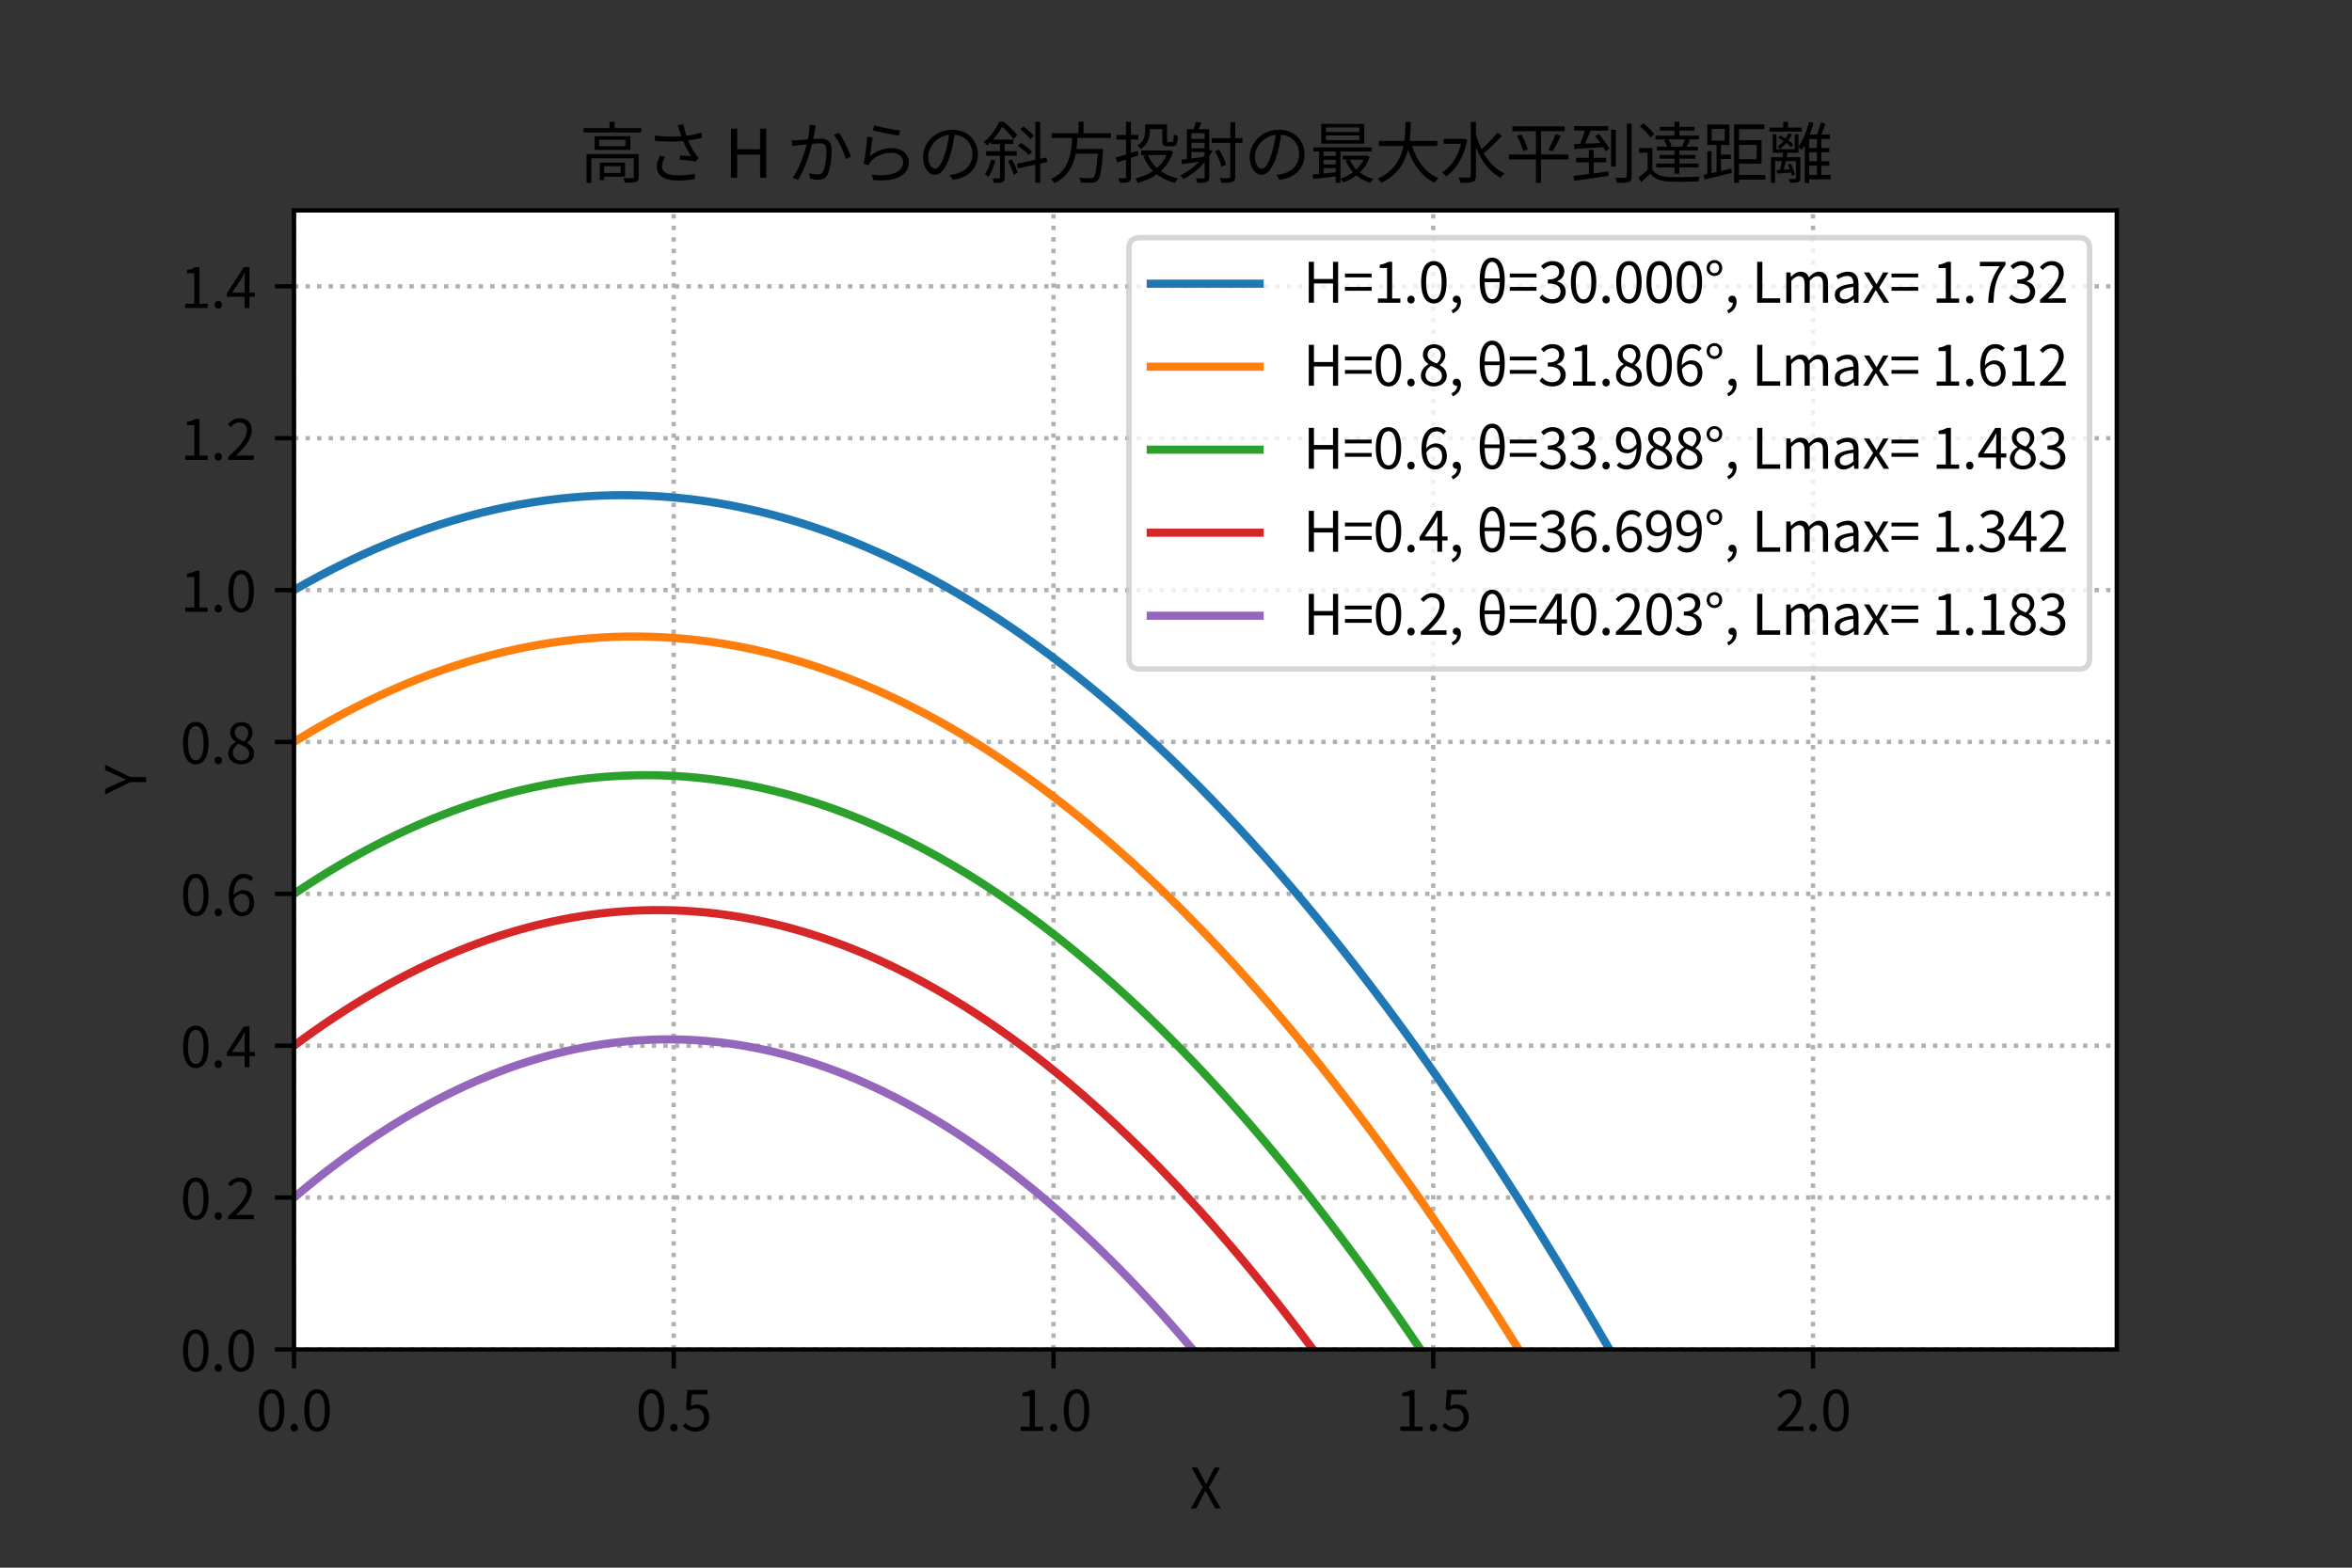 <?xml version="1.0" encoding="utf-8" standalone="no"?>
<!DOCTYPE svg PUBLIC "-//W3C//DTD SVG 1.1//EN"
  "http://www.w3.org/Graphics/SVG/1.1/DTD/svg11.dtd">
<svg xmlns:xlink="http://www.w3.org/1999/xlink" width="432pt" height="288pt" viewBox="0 0 432 288" xmlns="http://www.w3.org/2000/svg" version="1.1">
 <rect x="0" y="0" width="432" height="288" fill="#333333" stroke="none"/>
 <defs>
  <style type="text/css">*{stroke-linejoin: round; stroke-linecap: butt}</style>
 </defs>
 <g id="figure_1">
  <g id="patch_1">
   <path d="M 0 288 
L 432 288 
L 432 0 
L 0 0 
L 0 288 
z
" style="fill: none"/>
  </g>
  <g id="axes_1">
   <g id="patch_2">
    <path d="M 54 247.905 
L 388.8 247.905 
L 388.8 38.655 
L 54 38.655 
z
" style="fill: #ffffff"/>
   </g>
   <g id="matplotlib.axis_1">
    <g id="xtick_1">
     <g id="line2d_1">
      <path d="M 54 247.905 
L 54 38.655 
" clip-path="url(#ped833072f6)" style="fill: none; stroke-dasharray: 0.8,1.32; stroke-dashoffset: 0; stroke: #b0b0b0; stroke-width: 0.8"/>
     </g>
     <g id="line2d_2">
      <defs>
       <path id="mf44175a94f" d="M 0 0 
L 0 3.5 
" style="stroke: #000000; stroke-width: 0.8"/>
      </defs>
      <g>
       <use xlink:href="#mf44175a94f" x="54" y="247.905" style="stroke: #000000; stroke-width: 0.8"/>
      </g>
     </g>
     <g id="text_1">
      <!-- 0.0 -->
      <g transform="translate(47.06 262.864) scale(0.1 -0.1)">
       <defs>
        <path id="NotoSansCJKjp-Regular-30" d="M 1779 -83 
C 2669 -83 3238 730 3238 2362 
C 3238 3987 2669 4781 1779 4781 
C 883 4781 314 3994 314 2362 
C 314 730 883 -83 1779 -83 
z
M 1779 384 
C 1242 384 883 979 883 2362 
C 883 3731 1242 4314 1779 4314 
C 2310 4314 2669 3731 2669 2362 
C 2669 979 2310 384 1779 384 
z
" transform="scale(0.016)"/>
        <path id="NotoSansCJKjp-Regular-2e" d="M 890 -83 
C 1120 -83 1312 96 1312 358 
C 1312 627 1120 813 890 813 
C 659 813 467 627 467 358 
C 467 96 659 -83 890 -83 
z
" transform="scale(0.016)"/>
       </defs>
       <use xlink:href="#NotoSansCJKjp-Regular-30"/>
       <use xlink:href="#NotoSansCJKjp-Regular-2e" x="55.5"/>
       <use xlink:href="#NotoSansCJKjp-Regular-30" x="83.3"/>
      </g>
     </g>
    </g>
    <g id="xtick_2">
     <g id="line2d_3">
      <path d="M 123.75 247.905 
L 123.75 38.655 
" clip-path="url(#ped833072f6)" style="fill: none; stroke-dasharray: 0.8,1.32; stroke-dashoffset: 0; stroke: #b0b0b0; stroke-width: 0.8"/>
     </g>
     <g id="line2d_4">
      <g>
       <use xlink:href="#mf44175a94f" x="123.75" y="247.905" style="stroke: #000000; stroke-width: 0.8"/>
      </g>
     </g>
     <g id="text_2">
      <!-- 0.5 -->
      <g transform="translate(116.81 262.864) scale(0.1 -0.1)">
       <defs>
        <path id="NotoSansCJKjp-Regular-35" d="M 1670 -83 
C 2464 -83 3206 499 3206 1530 
C 3206 2560 2573 3021 1792 3021 
C 1510 3021 1306 2950 1094 2835 
L 1210 4192 
L 2982 4192 
L 2982 4698 
L 698 4698 
L 550 2496 
L 864 2304 
C 1133 2483 1331 2579 1645 2579 
C 2234 2579 2618 2182 2618 1510 
C 2618 826 2170 403 1619 403 
C 1075 403 736 653 467 922 
L 179 538 
C 493 224 941 -83 1670 -83 
z
" transform="scale(0.016)"/>
       </defs>
       <use xlink:href="#NotoSansCJKjp-Regular-30"/>
       <use xlink:href="#NotoSansCJKjp-Regular-2e" x="55.5"/>
       <use xlink:href="#NotoSansCJKjp-Regular-35" x="83.3"/>
      </g>
     </g>
    </g>
    <g id="xtick_3">
     <g id="line2d_5">
      <path d="M 193.5 247.905 
L 193.5 38.655 
" clip-path="url(#ped833072f6)" style="fill: none; stroke-dasharray: 0.8,1.32; stroke-dashoffset: 0; stroke: #b0b0b0; stroke-width: 0.8"/>
     </g>
     <g id="line2d_6">
      <g>
       <use xlink:href="#mf44175a94f" x="193.5" y="247.905" style="stroke: #000000; stroke-width: 0.8"/>
      </g>
     </g>
     <g id="text_3">
      <!-- 1.0 -->
      <g transform="translate(186.56 262.864) scale(0.1 -0.1)">
       <defs>
        <path id="NotoSansCJKjp-Regular-31" d="M 563 0 
L 3136 0 
L 3136 486 
L 2195 486 
L 2195 4698 
L 1747 4698 
C 1491 4544 1190 4435 774 4358 
L 774 3987 
L 1606 3987 
L 1606 486 
L 563 486 
L 563 0 
z
" transform="scale(0.016)"/>
       </defs>
       <use xlink:href="#NotoSansCJKjp-Regular-31"/>
       <use xlink:href="#NotoSansCJKjp-Regular-2e" x="55.5"/>
       <use xlink:href="#NotoSansCJKjp-Regular-30" x="83.3"/>
      </g>
     </g>
    </g>
    <g id="xtick_4">
     <g id="line2d_7">
      <path d="M 263.25 247.905 
L 263.25 38.655 
" clip-path="url(#ped833072f6)" style="fill: none; stroke-dasharray: 0.8,1.32; stroke-dashoffset: 0; stroke: #b0b0b0; stroke-width: 0.8"/>
     </g>
     <g id="line2d_8">
      <g>
       <use xlink:href="#mf44175a94f" x="263.25" y="247.905" style="stroke: #000000; stroke-width: 0.8"/>
      </g>
     </g>
     <g id="text_4">
      <!-- 1.5 -->
      <g transform="translate(256.31 262.864) scale(0.1 -0.1)">
       <use xlink:href="#NotoSansCJKjp-Regular-31"/>
       <use xlink:href="#NotoSansCJKjp-Regular-2e" x="55.5"/>
       <use xlink:href="#NotoSansCJKjp-Regular-35" x="83.3"/>
      </g>
     </g>
    </g>
    <g id="xtick_5">
     <g id="line2d_9">
      <path d="M 333 247.905 
L 333 38.655 
" clip-path="url(#ped833072f6)" style="fill: none; stroke-dasharray: 0.8,1.32; stroke-dashoffset: 0; stroke: #b0b0b0; stroke-width: 0.8"/>
     </g>
     <g id="line2d_10">
      <g>
       <use xlink:href="#mf44175a94f" x="333" y="247.905" style="stroke: #000000; stroke-width: 0.8"/>
      </g>
     </g>
     <g id="text_5">
      <!-- 2.0 -->
      <g transform="translate(326.06 262.864) scale(0.1 -0.1)">
       <defs>
        <path id="NotoSansCJKjp-Regular-32" d="M 282 0 
L 3232 0 
L 3232 506 
L 1933 506 
C 1696 506 1408 480 1165 461 
C 2266 1504 3002 2458 3002 3392 
C 3002 4230 2477 4781 1638 4781 
C 1043 4781 640 4506 256 4090 
L 595 3757 
C 851 4064 1184 4301 1568 4301 
C 2150 4301 2432 3910 2432 3373 
C 2432 2566 1754 1632 282 346 
L 282 0 
z
" transform="scale(0.016)"/>
       </defs>
       <use xlink:href="#NotoSansCJKjp-Regular-32"/>
       <use xlink:href="#NotoSansCJKjp-Regular-2e" x="55.5"/>
       <use xlink:href="#NotoSansCJKjp-Regular-30" x="83.3"/>
      </g>
     </g>
    </g>
    <g id="text_6">
     <!-- X -->
     <g transform="translate(218.535 277.114) scale(0.1 -0.1)">
      <defs>
       <path id="NotoSansCJKjp-Regular-58" d="M 109 0 
L 730 0 
L 1408 1267 
C 1530 1504 1651 1741 1786 2022 
L 1811 2022 
C 1965 1741 2093 1504 2214 1267 
L 2906 0 
L 3558 0 
L 2189 2394 
L 3469 4698 
L 2848 4698 
L 2221 3494 
C 2106 3277 2016 3078 1888 2810 
L 1862 2810 
C 1709 3078 1613 3277 1491 3494 
L 851 4698 
L 198 4698 
L 1478 2426 
L 109 0 
z
" transform="scale(0.016)"/>
      </defs>
      <use xlink:href="#NotoSansCJKjp-Regular-58"/>
     </g>
    </g>
   </g>
   <g id="matplotlib.axis_2">
    <g id="ytick_1">
     <g id="line2d_11">
      <path d="M 54 247.905 
L 388.8 247.905 
" clip-path="url(#ped833072f6)" style="fill: none; stroke-dasharray: 0.8,1.32; stroke-dashoffset: 0; stroke: #b0b0b0; stroke-width: 0.8"/>
     </g>
     <g id="line2d_12">
      <defs>
       <path id="mbf385fb88b" d="M 0 0 
L -3.5 0 
" style="stroke: #000000; stroke-width: 0.8"/>
      </defs>
      <g>
       <use xlink:href="#mbf385fb88b" x="54" y="247.905" style="stroke: #000000; stroke-width: 0.8"/>
      </g>
     </g>
     <g id="text_7">
      <!-- 0.0 -->
      <g transform="translate(33.12 251.885) scale(0.1 -0.1)">
       <use xlink:href="#NotoSansCJKjp-Regular-30"/>
       <use xlink:href="#NotoSansCJKjp-Regular-2e" x="55.5"/>
       <use xlink:href="#NotoSansCJKjp-Regular-30" x="83.3"/>
      </g>
     </g>
    </g>
    <g id="ytick_2">
     <g id="line2d_13">
      <path d="M 54 220.005 
L 388.8 220.005 
" clip-path="url(#ped833072f6)" style="fill: none; stroke-dasharray: 0.8,1.32; stroke-dashoffset: 0; stroke: #b0b0b0; stroke-width: 0.8"/>
     </g>
     <g id="line2d_14">
      <g>
       <use xlink:href="#mbf385fb88b" x="54" y="220.005" style="stroke: #000000; stroke-width: 0.8"/>
      </g>
     </g>
     <g id="text_8">
      <!-- 0.2 -->
      <g transform="translate(33.12 223.985) scale(0.1 -0.1)">
       <use xlink:href="#NotoSansCJKjp-Regular-30"/>
       <use xlink:href="#NotoSansCJKjp-Regular-2e" x="55.5"/>
       <use xlink:href="#NotoSansCJKjp-Regular-32" x="83.3"/>
      </g>
     </g>
    </g>
    <g id="ytick_3">
     <g id="line2d_15">
      <path d="M 54 192.105 
L 388.8 192.105 
" clip-path="url(#ped833072f6)" style="fill: none; stroke-dasharray: 0.8,1.32; stroke-dashoffset: 0; stroke: #b0b0b0; stroke-width: 0.8"/>
     </g>
     <g id="line2d_16">
      <g>
       <use xlink:href="#mbf385fb88b" x="54" y="192.105" style="stroke: #000000; stroke-width: 0.8"/>
      </g>
     </g>
     <g id="text_9">
      <!-- 0.4 -->
      <g transform="translate(33.12 196.085) scale(0.1 -0.1)">
       <defs>
        <path id="NotoSansCJKjp-Regular-34" d="M 736 1760 
L 1805 3360 
C 1939 3590 2067 3821 2182 4051 
L 2208 4051 
C 2195 3808 2176 3430 2176 3200 
L 2176 1760 
L 736 1760 
z
M 2176 0 
L 2726 0 
L 2726 1293 
L 3347 1293 
L 3347 1760 
L 2726 1760 
L 2726 4698 
L 2080 4698 
L 128 1677 
L 128 1293 
L 2176 1293 
L 2176 0 
z
" transform="scale(0.016)"/>
       </defs>
       <use xlink:href="#NotoSansCJKjp-Regular-30"/>
       <use xlink:href="#NotoSansCJKjp-Regular-2e" x="55.5"/>
       <use xlink:href="#NotoSansCJKjp-Regular-34" x="83.3"/>
      </g>
     </g>
    </g>
    <g id="ytick_4">
     <g id="line2d_17">
      <path d="M 54 164.205 
L 388.8 164.205 
" clip-path="url(#ped833072f6)" style="fill: none; stroke-dasharray: 0.8,1.32; stroke-dashoffset: 0; stroke: #b0b0b0; stroke-width: 0.8"/>
     </g>
     <g id="line2d_18">
      <g>
       <use xlink:href="#mbf385fb88b" x="54" y="164.205" style="stroke: #000000; stroke-width: 0.8"/>
      </g>
     </g>
     <g id="text_10">
      <!-- 0.6 -->
      <g transform="translate(33.12 168.185) scale(0.1 -0.1)">
       <defs>
        <path id="NotoSansCJKjp-Regular-36" d="M 1875 2477 
C 2445 2477 2726 2074 2726 1440 
C 2726 800 2374 371 1926 371 
C 1338 371 986 902 915 1875 
C 1203 2304 1581 2477 1875 2477 
z
M 1926 -83 
C 2656 -83 3270 531 3270 1440 
C 3270 2419 2765 2912 1971 2912 
C 1600 2912 1190 2694 902 2342 
C 928 3802 1472 4294 2112 4294 
C 2400 4294 2682 4160 2867 3936 
L 3187 4301 
C 2931 4576 2579 4781 2093 4781 
C 1184 4781 358 4077 358 2240 
C 358 691 1024 -83 1926 -83 
z
" transform="scale(0.016)"/>
       </defs>
       <use xlink:href="#NotoSansCJKjp-Regular-30"/>
       <use xlink:href="#NotoSansCJKjp-Regular-2e" x="55.5"/>
       <use xlink:href="#NotoSansCJKjp-Regular-36" x="83.3"/>
      </g>
     </g>
    </g>
    <g id="ytick_5">
     <g id="line2d_19">
      <path d="M 54 136.305 
L 388.8 136.305 
" clip-path="url(#ped833072f6)" style="fill: none; stroke-dasharray: 0.8,1.32; stroke-dashoffset: 0; stroke: #b0b0b0; stroke-width: 0.8"/>
     </g>
     <g id="line2d_20">
      <g>
       <use xlink:href="#mbf385fb88b" x="54" y="136.305" style="stroke: #000000; stroke-width: 0.8"/>
      </g>
     </g>
     <g id="text_11">
      <!-- 0.8 -->
      <g transform="translate(33.12 140.285) scale(0.1 -0.1)">
       <defs>
        <path id="NotoSansCJKjp-Regular-38" d="M 1786 -83 
C 2669 -83 3258 448 3258 1133 
C 3258 1773 2874 2125 2464 2362 
L 2464 2394 
C 2746 2611 3091 3034 3091 3526 
C 3091 4250 2605 4762 1805 4762 
C 1075 4762 518 4288 518 3571 
C 518 3078 806 2726 1152 2490 
L 1152 2458 
C 723 2227 288 1792 288 1165 
C 288 442 922 -83 1786 -83 
z
M 2106 2547 
C 1555 2765 1050 3008 1050 3571 
C 1050 4026 1363 4333 1798 4333 
C 2304 4333 2592 3955 2592 3494 
C 2592 3149 2426 2829 2106 2547 
z
M 1798 352 
C 1235 352 819 717 819 1216 
C 819 1664 1082 2035 1459 2278 
C 2125 2010 2701 1773 2701 1146 
C 2701 678 2336 352 1798 352 
z
" transform="scale(0.016)"/>
       </defs>
       <use xlink:href="#NotoSansCJKjp-Regular-30"/>
       <use xlink:href="#NotoSansCJKjp-Regular-2e" x="55.5"/>
       <use xlink:href="#NotoSansCJKjp-Regular-38" x="83.3"/>
      </g>
     </g>
    </g>
    <g id="ytick_6">
     <g id="line2d_21">
      <path d="M 54 108.405 
L 388.8 108.405 
" clip-path="url(#ped833072f6)" style="fill: none; stroke-dasharray: 0.8,1.32; stroke-dashoffset: 0; stroke: #b0b0b0; stroke-width: 0.8"/>
     </g>
     <g id="line2d_22">
      <g>
       <use xlink:href="#mbf385fb88b" x="54" y="108.405" style="stroke: #000000; stroke-width: 0.8"/>
      </g>
     </g>
     <g id="text_12">
      <!-- 1.0 -->
      <g transform="translate(33.12 112.385) scale(0.1 -0.1)">
       <use xlink:href="#NotoSansCJKjp-Regular-31"/>
       <use xlink:href="#NotoSansCJKjp-Regular-2e" x="55.5"/>
       <use xlink:href="#NotoSansCJKjp-Regular-30" x="83.3"/>
      </g>
     </g>
    </g>
    <g id="ytick_7">
     <g id="line2d_23">
      <path d="M 54 80.505 
L 388.8 80.505 
" clip-path="url(#ped833072f6)" style="fill: none; stroke-dasharray: 0.8,1.32; stroke-dashoffset: 0; stroke: #b0b0b0; stroke-width: 0.8"/>
     </g>
     <g id="line2d_24">
      <g>
       <use xlink:href="#mbf385fb88b" x="54" y="80.505" style="stroke: #000000; stroke-width: 0.8"/>
      </g>
     </g>
     <g id="text_13">
      <!-- 1.2 -->
      <g transform="translate(33.12 84.485) scale(0.1 -0.1)">
       <use xlink:href="#NotoSansCJKjp-Regular-31"/>
       <use xlink:href="#NotoSansCJKjp-Regular-2e" x="55.5"/>
       <use xlink:href="#NotoSansCJKjp-Regular-32" x="83.3"/>
      </g>
     </g>
    </g>
    <g id="ytick_8">
     <g id="line2d_25">
      <path d="M 54 52.605 
L 388.8 52.605 
" clip-path="url(#ped833072f6)" style="fill: none; stroke-dasharray: 0.8,1.32; stroke-dashoffset: 0; stroke: #b0b0b0; stroke-width: 0.8"/>
     </g>
     <g id="line2d_26">
      <g>
       <use xlink:href="#mbf385fb88b" x="54" y="52.605" style="stroke: #000000; stroke-width: 0.8"/>
      </g>
     </g>
     <g id="text_14">
      <!-- 1.4 -->
      <g transform="translate(33.12 56.585) scale(0.1 -0.1)">
       <use xlink:href="#NotoSansCJKjp-Regular-31"/>
       <use xlink:href="#NotoSansCJKjp-Regular-2e" x="55.5"/>
       <use xlink:href="#NotoSansCJKjp-Regular-34" x="83.3"/>
      </g>
     </g>
    </g>
    <g id="text_15">
     <!-- Y -->
     <g transform="translate(26.83 145.935) rotate(-90) scale(0.1 -0.1)">
      <defs>
       <path id="NotoSansCJKjp-Regular-59" d="M 1402 0 
L 1997 0 
L 1997 1824 
L 3405 4698 
L 2790 4698 
L 2182 3366 
C 2042 3021 1882 2694 1715 2342 
L 1690 2342 
C 1523 2694 1382 3021 1229 3366 
L 627 4698 
L -6 4698 
L 1402 1824 
L 1402 0 
z
" transform="scale(0.016)"/>
      </defs>
      <use xlink:href="#NotoSansCJKjp-Regular-59"/>
     </g>
    </g>
   </g>
   <g id="line2d_27">
    <path d="M 54 108.405 
L 56.441 107.024 
L 58.881 105.701 
L 61.322 104.434 
L 63.762 103.224 
L 66.203 102.071 
L 68.644 100.975 
L 71.084 99.936 
L 73.525 98.954 
L 75.966 98.029 
L 78.406 97.161 
L 80.847 96.349 
L 83.287 95.595 
L 85.728 94.898 
L 88.169 94.257 
L 90.609 93.674 
L 93.05 93.147 
L 95.49 92.677 
L 97.931 92.265 
L 100.372 91.909 
L 102.812 91.61 
L 105.253 91.368 
L 107.694 91.183 
L 110.134 91.055 
L 112.575 90.984 
L 115.015 90.969 
L 117.456 91.012 
L 119.897 91.112 
L 122.337 91.268 
L 124.778 91.482 
L 127.219 91.752 
L 129.659 92.079 
L 132.1 92.464 
L 134.54 92.905 
L 136.981 93.403 
L 139.422 93.958 
L 141.862 94.57 
L 144.303 95.239 
L 146.743 95.965 
L 149.184 96.748 
L 151.625 97.588 
L 154.065 98.484 
L 156.506 99.438 
L 158.947 100.449 
L 161.387 101.516 
L 163.828 102.641 
L 166.268 103.822 
L 168.709 105.06 
L 171.15 106.355 
L 173.59 107.708 
L 176.031 109.117 
L 178.471 110.583 
L 180.912 112.106 
L 183.353 113.686 
L 185.793 115.322 
L 188.234 117.016 
L 190.675 118.767 
L 193.115 120.574 
L 195.556 122.439 
L 197.996 124.36 
L 200.437 126.339 
L 202.878 128.374 
L 205.318 130.467 
L 207.759 132.616 
L 210.199 134.822 
L 212.64 137.085 
L 215.081 139.405 
L 217.521 141.782 
L 219.962 144.216 
L 222.403 146.707 
L 224.843 149.254 
L 227.284 151.859 
L 229.724 154.521 
L 232.165 157.239 
L 234.606 160.015 
L 237.046 162.847 
L 239.487 165.736 
L 241.928 168.683 
L 244.368 171.686 
L 246.809 174.746 
L 249.249 177.863 
L 251.69 181.037 
L 254.131 184.268 
L 256.571 187.556 
L 259.012 190.901 
L 261.452 194.303 
L 263.893 197.761 
L 266.334 201.277 
L 268.774 204.849 
L 271.215 208.479 
L 273.656 212.165 
L 276.096 215.909 
L 278.537 219.709 
L 280.977 223.566 
L 283.418 227.48 
L 285.859 231.451 
L 288.299 235.479 
L 290.74 239.564 
L 293.18 243.706 
L 295.621 247.905 
" clip-path="url(#ped833072f6)" style="fill: none; stroke: #1f77b4; stroke-width: 1.5; stroke-linecap: square"/>
   </g>
   <g id="line2d_28">
    <path d="M 54 136.305 
L 56.272 134.922 
L 58.544 133.589 
L 60.816 132.308 
L 63.088 131.079 
L 65.36 129.9 
L 67.633 128.773 
L 69.905 127.697 
L 72.177 126.672 
L 74.449 125.698 
L 76.721 124.776 
L 78.993 123.905 
L 81.265 123.085 
L 83.537 122.317 
L 85.809 121.599 
L 88.081 120.933 
L 90.353 120.318 
L 92.626 119.755 
L 94.898 119.242 
L 97.17 118.781 
L 99.442 118.371 
L 101.714 118.012 
L 103.986 117.705 
L 106.258 117.449 
L 108.53 117.244 
L 110.802 117.09 
L 113.074 116.988 
L 115.346 116.936 
L 117.619 116.936 
L 119.891 116.988 
L 122.163 117.09 
L 124.435 117.244 
L 126.707 117.449 
L 128.979 117.705 
L 131.251 118.012 
L 133.523 118.371 
L 135.795 118.781 
L 138.067 119.242 
L 140.339 119.755 
L 142.612 120.318 
L 144.884 120.933 
L 147.156 121.599 
L 149.428 122.317 
L 151.7 123.085 
L 153.972 123.905 
L 156.244 124.776 
L 158.516 125.698 
L 160.788 126.672 
L 163.06 127.697 
L 165.332 128.773 
L 167.605 129.9 
L 169.877 131.079 
L 172.149 132.308 
L 174.421 133.589 
L 176.693 134.922 
L 178.965 136.305 
L 181.237 137.74 
L 183.509 139.226 
L 185.781 140.763 
L 188.053 142.351 
L 190.325 143.991 
L 192.598 145.682 
L 194.87 147.424 
L 197.142 149.217 
L 199.414 151.062 
L 201.686 152.958 
L 203.958 154.905 
L 206.23 156.903 
L 208.502 158.953 
L 210.774 161.054 
L 213.046 163.206 
L 215.318 165.409 
L 217.591 167.664 
L 219.863 169.969 
L 222.135 172.326 
L 224.407 174.735 
L 226.679 177.194 
L 228.951 179.705 
L 231.223 182.267 
L 233.495 184.88 
L 235.767 187.545 
L 238.039 190.26 
L 240.311 193.027 
L 242.584 195.845 
L 244.856 198.715 
L 247.128 201.636 
L 249.4 204.607 
L 251.672 207.631 
L 253.944 210.705 
L 256.216 213.831 
L 258.488 217.007 
L 260.76 220.236 
L 263.032 223.515 
L 265.304 226.845 
L 267.577 230.227 
L 269.849 233.66 
L 272.121 237.145 
L 274.393 240.68 
L 276.665 244.267 
L 278.937 247.905 
" clip-path="url(#ped833072f6)" style="fill: none; stroke: #ff7f0e; stroke-width: 1.5; stroke-linecap: square"/>
   </g>
   <g id="line2d_29">
    <path d="M 54 164.205 
L 56.09 162.819 
L 58.18 161.478 
L 60.27 160.183 
L 62.36 158.933 
L 64.45 157.729 
L 66.54 156.57 
L 68.63 155.457 
L 70.72 154.39 
L 72.81 153.368 
L 74.9 152.391 
L 76.99 151.461 
L 79.08 150.575 
L 81.17 149.735 
L 83.26 148.941 
L 85.35 148.193 
L 87.44 147.489 
L 89.53 146.832 
L 91.62 146.22 
L 93.71 145.653 
L 95.8 145.132 
L 97.89 144.657 
L 99.98 144.227 
L 102.07 143.843 
L 104.16 143.504 
L 106.25 143.211 
L 108.341 142.963 
L 110.431 142.761 
L 112.521 142.605 
L 114.611 142.494 
L 116.701 142.428 
L 118.791 142.408 
L 120.881 142.434 
L 122.971 142.505 
L 125.061 142.622 
L 127.151 142.784 
L 129.241 142.992 
L 131.331 143.245 
L 133.421 143.544 
L 135.511 143.888 
L 137.601 144.278 
L 139.691 144.714 
L 141.781 145.195 
L 143.871 145.722 
L 145.961 146.294 
L 148.051 146.912 
L 150.141 147.575 
L 152.231 148.284 
L 154.321 149.038 
L 156.411 149.838 
L 158.501 150.683 
L 160.591 151.574 
L 162.681 152.511 
L 164.771 153.493 
L 166.861 154.521 
L 168.951 155.594 
L 171.041 156.713 
L 173.131 157.877 
L 175.221 159.087 
L 177.311 160.342 
L 179.401 161.643 
L 181.491 162.989 
L 183.581 164.381 
L 185.671 165.819 
L 187.761 167.302 
L 189.851 168.831 
L 191.941 170.405 
L 194.031 172.025 
L 196.121 173.69 
L 198.211 175.401 
L 200.301 177.157 
L 202.391 178.959 
L 204.481 180.807 
L 206.571 182.7 
L 208.661 184.638 
L 210.751 186.622 
L 212.841 188.652 
L 214.932 190.727 
L 217.022 192.848 
L 219.112 195.014 
L 221.202 197.226 
L 223.292 199.484 
L 225.382 201.786 
L 227.472 204.135 
L 229.562 206.529 
L 231.652 208.969 
L 233.742 211.454 
L 235.832 213.984 
L 237.922 216.561 
L 240.012 219.182 
L 242.102 221.85 
L 244.192 224.562 
L 246.282 227.321 
L 248.372 230.125 
L 250.462 232.974 
L 252.552 235.869 
L 254.642 238.81 
L 256.732 241.796 
L 258.822 244.828 
L 260.912 247.905 
" clip-path="url(#ped833072f6)" style="fill: none; stroke: #2ca02c; stroke-width: 1.5; stroke-linecap: square"/>
   </g>
   <g id="line2d_30">
    <path d="M 54 192.105 
L 55.89 190.716 
L 57.781 189.367 
L 59.671 188.057 
L 61.562 186.787 
L 63.452 185.558 
L 65.343 184.368 
L 67.233 183.218 
L 69.124 182.108 
L 71.014 181.037 
L 72.905 180.007 
L 74.795 179.016 
L 76.686 178.065 
L 78.576 177.154 
L 80.467 176.283 
L 82.357 175.452 
L 84.248 174.661 
L 86.138 173.909 
L 88.029 173.198 
L 89.919 172.526 
L 91.81 171.894 
L 93.7 171.302 
L 95.591 170.749 
L 97.481 170.237 
L 99.372 169.765 
L 101.262 169.332 
L 103.153 168.939 
L 105.043 168.586 
L 106.934 168.273 
L 108.824 168 
L 110.715 167.766 
L 112.605 167.573 
L 114.496 167.419 
L 116.386 167.305 
L 118.277 167.231 
L 120.167 167.197 
L 122.058 167.203 
L 123.948 167.248 
L 125.839 167.333 
L 127.729 167.459 
L 129.62 167.624 
L 131.51 167.829 
L 133.401 168.074 
L 135.291 168.358 
L 137.182 168.683 
L 139.072 169.047 
L 140.963 169.451 
L 142.853 169.895 
L 144.744 170.379 
L 146.634 170.903 
L 148.525 171.467 
L 150.415 172.07 
L 152.306 172.714 
L 154.196 173.397 
L 156.087 174.12 
L 157.977 174.883 
L 159.868 175.686 
L 161.758 176.528 
L 163.649 177.411 
L 165.539 178.333 
L 167.43 179.295 
L 169.32 180.297 
L 171.211 181.339 
L 173.101 182.421 
L 174.992 183.542 
L 176.882 184.704 
L 178.773 185.905 
L 180.663 187.146 
L 182.554 188.427 
L 184.444 189.748 
L 186.335 191.109 
L 188.225 192.509 
L 190.116 193.95 
L 192.006 195.43 
L 193.897 196.95 
L 195.787 198.51 
L 197.678 200.11 
L 199.568 201.749 
L 201.459 203.429 
L 203.349 205.148 
L 205.24 206.908 
L 207.13 208.707 
L 209.02 210.546 
L 210.911 212.424 
L 212.801 214.343 
L 214.692 216.302 
L 216.582 218.3 
L 218.473 220.338 
L 220.363 222.416 
L 222.254 224.534 
L 224.144 226.692 
L 226.035 228.889 
L 227.925 231.127 
L 229.816 233.404 
L 231.706 235.721 
L 233.597 238.078 
L 235.487 240.475 
L 237.378 242.912 
L 239.268 245.389 
L 241.159 247.905 
" clip-path="url(#ped833072f6)" style="fill: none; stroke: #d62728; stroke-width: 1.5; stroke-linecap: square"/>
   </g>
   <g id="line2d_31">
    <path d="M 54 220.005 
L 55.667 218.613 
L 57.335 217.255 
L 59.002 215.931 
L 60.669 214.642 
L 62.336 213.387 
L 64.004 212.165 
L 65.671 210.978 
L 67.338 209.825 
L 69.005 208.707 
L 70.673 207.622 
L 72.34 206.572 
L 74.007 205.555 
L 75.674 204.573 
L 77.342 203.625 
L 79.009 202.712 
L 80.676 201.832 
L 82.343 200.987 
L 84.011 200.175 
L 85.678 199.398 
L 87.345 198.655 
L 89.012 197.946 
L 90.68 197.272 
L 92.347 196.631 
L 94.014 196.025 
L 95.681 195.453 
L 97.349 194.915 
L 99.016 194.411 
L 100.683 193.941 
L 102.351 193.506 
L 104.018 193.104 
L 105.685 192.737 
L 107.352 192.404 
L 109.02 192.105 
L 110.687 191.84 
L 112.354 191.61 
L 114.021 191.413 
L 115.689 191.251 
L 117.356 191.123 
L 119.023 191.029 
L 120.69 190.969 
L 122.358 190.944 
L 124.025 190.952 
L 125.692 190.995 
L 127.359 191.072 
L 129.027 191.183 
L 130.694 191.328 
L 132.361 191.507 
L 134.028 191.721 
L 135.696 191.968 
L 137.363 192.25 
L 139.03 192.566 
L 140.697 192.916 
L 142.365 193.301 
L 144.032 193.719 
L 145.699 194.172 
L 147.366 194.658 
L 149.034 195.179 
L 150.701 195.734 
L 152.368 196.324 
L 154.036 196.947 
L 155.703 197.605 
L 157.37 198.296 
L 159.037 199.022 
L 160.705 199.782 
L 162.372 200.577 
L 164.039 201.405 
L 165.706 202.268 
L 167.374 203.164 
L 169.041 204.095 
L 170.708 205.06 
L 172.375 206.059 
L 174.043 207.093 
L 175.71 208.16 
L 177.377 209.262 
L 179.044 210.398 
L 180.712 211.568 
L 182.379 212.772 
L 184.046 214.01 
L 185.713 215.282 
L 187.381 216.589 
L 189.048 217.93 
L 190.715 219.305 
L 192.382 220.714 
L 194.05 222.157 
L 195.717 223.634 
L 197.384 225.146 
L 199.052 226.692 
L 200.719 228.272 
L 202.386 229.886 
L 204.053 231.534 
L 205.721 233.216 
L 207.388 234.933 
L 209.055 236.684 
L 210.722 238.468 
L 212.39 240.287 
L 214.057 242.141 
L 215.724 244.028 
L 217.391 245.949 
L 219.059 247.905 
" clip-path="url(#ped833072f6)" style="fill: none; stroke: #9467bd; stroke-width: 1.5; stroke-linecap: square"/>
   </g>
   <g id="patch_3">
    <path d="M 54 247.905 
L 54 38.655 
" style="fill: none; stroke: #000000; stroke-width: 0.8; stroke-linejoin: miter; stroke-linecap: square"/>
   </g>
   <g id="patch_4">
    <path d="M 388.8 247.905 
L 388.8 38.655 
" style="fill: none; stroke: #000000; stroke-width: 0.8; stroke-linejoin: miter; stroke-linecap: square"/>
   </g>
   <g id="patch_5">
    <path d="M 54 247.905 
L 388.8 247.905 
" style="fill: none; stroke: #000000; stroke-width: 0.8; stroke-linejoin: miter; stroke-linecap: square"/>
   </g>
   <g id="patch_6">
    <path d="M 54 38.655 
L 388.8 38.655 
" style="fill: none; stroke: #000000; stroke-width: 0.8; stroke-linejoin: miter; stroke-linecap: square"/>
   </g>
   <g id="text_16">
    <!-- 高さ H からの斜方投射の最大水平到達距離 -->
    <g transform="translate(106.343 32.655) scale(0.12 -0.12)">
     <defs>
      <path id="NotoSansCJKjp-Regular-9ad8" d="M 3987 1107 
L 3987 454 
L 2413 454 
L 2413 1107 
L 3987 1107 
z
M 4410 102 
L 4410 1453 
L 1990 1453 
L 1990 -218 
L 2413 -218 
L 2413 102 
L 4410 102 
z
M 5715 2266 
L 723 2266 
L 723 -486 
L 1178 -486 
L 1178 1862 
L 5242 1862 
L 5242 90 
C 5242 0 5222 -32 5114 -32 
C 4998 -45 4640 -45 4230 -32 
C 4294 -154 4358 -346 4384 -474 
C 4915 -474 5248 -474 5459 -403 
C 5658 -320 5715 -179 5715 77 
L 5715 2266 
z
M 4442 3014 
L 1946 3014 
L 1946 3635 
L 4442 3635 
L 4442 3014 
z
M 1491 3974 
L 1491 2669 
L 4915 2669 
L 4915 3974 
L 1491 3974 
z
M 3405 4749 
L 3405 5357 
L 2925 5357 
L 2925 4749 
L 442 4749 
L 442 4333 
L 5958 4333 
L 5958 4749 
L 3405 4749 
z
" transform="scale(0.016)"/>
      <path id="NotoSansCJKjp-Regular-3055" d="M 3354 4538 
C 3398 4390 3462 4198 3539 3962 
C 2842 3910 1952 3923 1011 4038 
L 1024 3526 
C 2029 3450 2950 3443 3712 3514 
C 3930 2982 4237 2419 4486 2054 
C 4256 2080 3782 2118 3424 2150 
L 3386 1722 
C 3846 1690 4621 1619 4928 1549 
L 5190 1907 
C 5094 2016 4998 2125 4909 2246 
C 4672 2579 4390 3072 4192 3565 
C 4621 3622 5126 3712 5517 3827 
L 5459 4326 
C 5024 4179 4493 4077 4032 4013 
C 3904 4384 3789 4806 3738 5107 
L 3194 5037 
C 3251 4870 3309 4672 3354 4538 
z
M 1997 1997 
L 1498 2112 
C 1318 1734 1190 1402 1190 1050 
C 1190 179 1958 -262 3174 -269 
C 3885 -269 4429 -198 4826 -128 
L 4851 384 
C 4403 282 3853 218 3200 224 
C 2253 230 1696 499 1696 1107 
C 1696 1414 1805 1690 1997 1997 
z
" transform="scale(0.016)"/>
      <path id="NotoSansCJKjp-Regular-20" transform="scale(0.016)"/>
      <path id="NotoSansCJKjp-Regular-48" d="M 640 0 
L 1235 0 
L 1235 2214 
L 3424 2214 
L 3424 0 
L 4013 0 
L 4013 4698 
L 3424 4698 
L 3424 2726 
L 1235 2726 
L 1235 4698 
L 640 4698 
L 640 0 
z
" transform="scale(0.016)"/>
      <path id="NotoSansCJKjp-Regular-304b" d="M 2803 4992 
L 2208 5056 
C 2208 4621 2144 4122 2042 3661 
C 1658 3629 1280 3597 1069 3590 
C 864 3584 698 3578 499 3590 
L 550 3034 
C 717 3059 979 3091 1126 3110 
C 1293 3130 1600 3168 1939 3200 
C 1722 2342 1242 883 589 6 
L 1114 -198 
C 1786 883 2221 2330 2458 3251 
C 2739 3277 2995 3296 3149 3296 
C 3552 3296 3827 3187 3827 2598 
C 3827 1907 3725 1075 3520 640 
C 3392 365 3200 314 2963 314 
C 2784 314 2445 358 2176 442 
L 2259 -90 
C 2464 -141 2771 -186 3014 -186 
C 3430 -186 3744 -77 3949 352 
C 4218 883 4320 1901 4320 2662 
C 4320 3526 3853 3744 3283 3744 
C 3130 3744 2861 3725 2560 3699 
C 2630 4051 2688 4429 2726 4614 
C 2752 4736 2778 4877 2803 4992 
z
M 5005 4314 
L 4538 4102 
C 4992 3571 5491 2445 5677 1786 
L 6176 2022 
C 5958 2618 5402 3795 5005 4314 
z
" transform="scale(0.016)"/>
      <path id="NotoSansCJKjp-Regular-3089" d="M 2144 5018 
L 2016 4531 
C 2502 4397 3891 4115 4499 4032 
L 4621 4525 
C 4058 4576 2694 4845 2144 5018 
z
M 2003 3853 
L 1466 3923 
C 1427 3251 1267 1907 1139 1325 
L 1613 1210 
C 1651 1312 1709 1421 1805 1530 
C 2253 2067 2944 2387 3789 2387 
C 4442 2387 4915 2022 4915 1510 
C 4915 634 3930 51 1907 301 
L 2061 -224 
C 4442 -422 5453 352 5453 1498 
C 5453 2246 4800 2835 3821 2835 
C 3053 2835 2349 2592 1734 2054 
C 1805 2464 1914 3418 2003 3853 
z
" transform="scale(0.016)"/>
      <path id="NotoSansCJKjp-Regular-306e" d="M 5811 2240 
C 5811 3539 4858 4595 3360 4595 
C 1798 4595 563 3379 563 1990 
C 563 934 1133 282 1702 282 
C 2298 282 2803 954 3194 2272 
C 3373 2867 3494 3520 3578 4115 
C 4666 4026 5286 3226 5286 2259 
C 5286 1152 4480 544 3661 358 
C 3514 326 3315 294 3110 275 
L 3411 -198 
C 4928 0 5811 896 5811 2240 
z
M 1062 2035 
C 1062 2906 1818 3955 3046 4109 
C 2976 3520 2848 2912 2688 2381 
C 2362 1299 2022 870 1722 870 
C 1434 870 1062 1229 1062 2035 
z
" transform="scale(0.016)"/>
      <path id="NotoSansCJKjp-Regular-659c" d="M 4922 3987 
C 4723 4269 4294 4646 3923 4909 
L 3603 4640 
C 3974 4371 4390 3974 4582 3693 
L 4922 3987 
z
M 4742 2470 
C 4531 2739 4070 3098 3680 3334 
L 3379 3059 
C 3763 2810 4218 2432 4416 2163 
L 4742 2470 
z
M 819 1747 
C 691 1222 480 691 218 333 
C 320 275 506 166 582 96 
C 845 486 1094 1082 1242 1645 
L 819 1747 
z
M 3283 2112 
L 3283 2541 
L 2125 2541 
L 2125 3232 
L 2963 3232 
L 2963 3654 
L 1011 3654 
C 1389 4070 1677 4512 1888 4883 
C 2291 4531 2746 4013 2976 3693 
L 3334 4083 
C 3053 4448 2496 4979 2048 5350 
L 1594 5350 
C 1331 4749 832 3981 122 3418 
C 218 3347 365 3194 435 3091 
C 576 3213 710 3334 832 3462 
L 832 3232 
L 1677 3232 
L 1677 2541 
L 352 2541 
L 352 2112 
L 1677 2112 
L 1677 38 
C 1677 -38 1651 -58 1568 -64 
C 1485 -70 1222 -70 934 -64 
C 998 -179 1062 -371 1082 -493 
C 1491 -493 1754 -480 1914 -410 
C 2080 -339 2125 -205 2125 38 
L 2125 2112 
L 3283 2112 
z
M 2445 1613 
C 2675 1190 2899 640 2982 294 
L 3366 467 
C 3290 800 3053 1344 2816 1754 
L 2445 1613 
z
M 6208 1504 
L 6112 1939 
L 5523 1811 
L 5523 5350 
L 5056 5350 
L 5056 1715 
L 3290 1338 
L 3386 896 
L 5056 1254 
L 5056 -474 
L 5523 -474 
L 5523 1357 
L 6208 1504 
z
" transform="scale(0.016)"/>
      <path id="NotoSansCJKjp-Regular-65b9" d="M 6042 3802 
L 6042 4256 
L 3418 4256 
L 3418 5370 
L 2938 5370 
L 2938 4256 
L 358 4256 
L 358 3802 
L 2323 3802 
C 2246 2330 2061 672 294 -122 
C 416 -218 563 -390 634 -512 
C 1933 115 2445 1171 2669 2304 
L 4781 2304 
C 4672 826 4550 198 4358 32 
C 4294 -32 4205 -38 4058 -38 
C 3898 -38 3443 -38 2989 6 
C 3078 -122 3142 -320 3155 -454 
C 3584 -480 4000 -486 4224 -474 
C 4467 -461 4621 -416 4768 -262 
C 5018 -6 5146 698 5274 2522 
C 5280 2598 5286 2752 5286 2752 
L 2739 2752 
C 2790 3104 2816 3456 2835 3802 
L 6042 3802 
z
" transform="scale(0.016)"/>
      <path id="NotoSansCJKjp-Regular-6295" d="M 3507 4653 
L 4704 4653 
L 4704 3571 
C 4704 3123 4819 3008 5222 3008 
L 5690 3008 
C 6048 3008 6163 3206 6195 3981 
C 6074 4013 5888 4083 5798 4160 
C 5786 3501 5760 3405 5638 3405 
L 5293 3405 
C 5178 3405 5158 3430 5158 3578 
L 5158 5101 
L 3059 5101 
L 3059 4461 
C 3059 4019 2957 3475 2323 3072 
C 2413 3014 2579 2829 2643 2733 
C 3347 3200 3507 3898 3507 4454 
L 3507 4653 
z
M 2362 2573 
L 1702 2374 
L 1702 3654 
L 2413 3654 
L 2413 4096 
L 1702 4096 
L 1702 5350 
L 1235 5350 
L 1235 4096 
L 314 4096 
L 314 3654 
L 1235 3654 
L 1235 2234 
C 851 2118 506 2016 230 1946 
L 390 1459 
C 646 1542 934 1645 1235 1747 
L 1235 70 
C 1235 -26 1203 -51 1120 -51 
C 1037 -58 774 -58 486 -51 
C 544 -166 614 -365 627 -480 
C 1056 -486 1312 -474 1472 -403 
C 1645 -326 1702 -192 1702 70 
L 1702 1907 
C 1939 1990 2176 2074 2413 2157 
L 2362 2573 
z
M 5107 2170 
C 4896 1683 4576 1267 4192 934 
C 3814 1280 3526 1696 3334 2170 
L 5107 2170 
z
M 5427 2624 
L 5338 2605 
L 2682 2605 
L 2682 2170 
L 3238 2170 
L 2893 2067 
C 3117 1510 3424 1037 3814 646 
C 3309 307 2720 70 2106 -70 
C 2202 -166 2310 -371 2362 -493 
C 3014 -320 3635 -58 4173 326 
C 4653 -45 5229 -320 5901 -486 
C 5971 -358 6112 -160 6214 -64 
C 5574 70 5018 307 4557 634 
C 5082 1107 5498 1715 5734 2496 
L 5427 2624 
z
" transform="scale(0.016)"/>
      <path id="NotoSansCJKjp-Regular-5c04" d="M 1235 2451 
L 2502 2451 
L 2502 2189 
C 2458 2125 2406 2054 2362 1990 
C 1978 1939 1594 1888 1235 1843 
L 1235 2451 
z
M 2502 4262 
L 2502 3718 
L 1235 3718 
L 1235 4262 
L 2502 4262 
z
M 2502 2810 
L 1235 2810 
L 1235 3354 
L 2502 3354 
L 2502 2810 
z
M 2944 2675 
L 2944 4640 
L 1920 4640 
C 2016 4826 2112 5062 2202 5280 
L 1670 5357 
C 1619 5152 1523 4864 1440 4640 
L 813 4640 
L 813 1792 
C 614 1773 435 1747 275 1734 
L 339 1306 
C 800 1370 1376 1446 1971 1536 
C 1459 992 838 544 173 218 
C 269 141 429 -38 499 -128 
C 1229 275 1933 819 2502 1491 
L 2502 64 
C 2502 -32 2470 -58 2381 -64 
C 2285 -64 1978 -70 1651 -58 
C 1715 -166 1786 -371 1798 -486 
C 2253 -486 2541 -480 2714 -403 
C 2886 -333 2944 -192 2944 64 
L 2944 2067 
C 3053 2234 3155 2406 3251 2579 
L 2944 2675 
z
M 6118 3789 
L 5427 3789 
L 5427 5325 
L 4960 5325 
L 4960 3789 
L 3187 3789 
L 3187 3341 
L 4960 3341 
L 4960 122 
C 4960 6 4922 -26 4806 -32 
C 4698 -38 4339 -45 3949 -26 
C 4013 -147 4096 -365 4122 -480 
C 4653 -486 4966 -474 5158 -397 
C 5350 -314 5427 -173 5427 122 
L 5427 3341 
L 6118 3341 
L 6118 3789 
z
M 4550 1235 
C 4461 1632 4186 2234 3898 2688 
L 3488 2528 
C 3770 2067 4032 1453 4115 1056 
L 4550 1235 
z
" transform="scale(0.016)"/>
      <path id="NotoSansCJKjp-Regular-6700" d="M 4806 4371 
L 1606 4371 
L 1606 4813 
L 4806 4813 
L 4806 4371 
z
M 4806 3603 
L 1606 3603 
L 1606 4051 
L 4806 4051 
L 4806 3603 
z
M 5274 5152 
L 1158 5152 
L 1158 3264 
L 5274 3264 
L 5274 5152 
z
M 5210 1734 
C 5043 1376 4806 1062 4518 794 
C 4256 1062 4038 1382 3891 1734 
L 5210 1734 
z
M 1382 915 
L 2541 915 
L 2541 525 
C 2144 480 1747 442 1382 403 
L 1382 915 
z
M 1382 1722 
L 2541 1722 
L 2541 1274 
L 1382 1274 
L 1382 1722 
z
M 2541 2509 
L 2541 2080 
L 1382 2080 
L 1382 2509 
L 2541 2509 
z
M 5504 2125 
L 5421 2112 
L 3219 2112 
L 3219 1734 
L 3770 1734 
L 3494 1651 
C 3667 1222 3904 845 4198 525 
C 3834 250 3418 45 2995 -83 
L 2995 2509 
L 5990 2509 
L 5990 2906 
L 397 2906 
L 397 2509 
L 947 2509 
L 947 358 
C 723 333 518 314 339 301 
L 384 -122 
C 979 -51 1760 38 2541 134 
L 2541 -486 
L 2995 -486 
L 2995 -90 
C 3078 -173 3194 -339 3245 -448 
C 3693 -294 4128 -77 4518 224 
C 4896 -90 5344 -333 5856 -480 
C 5914 -371 6042 -198 6144 -109 
C 5651 13 5216 224 4851 506 
C 5261 902 5594 1402 5792 2010 
L 5504 2125 
z
" transform="scale(0.016)"/>
      <path id="NotoSansCJKjp-Regular-5927" d="M 6010 3040 
L 6010 3526 
L 3366 3526 
C 3456 4198 3462 4832 3469 5344 
L 2957 5344 
C 2950 4838 2957 4198 2861 3526 
L 422 3526 
L 422 3040 
L 2784 3040 
C 2522 1830 1882 602 294 -90 
C 429 -186 582 -352 653 -480 
C 2208 230 2899 1459 3206 2688 
C 3712 1235 4525 102 5754 -480 
C 5837 -339 5997 -141 6112 -32 
C 4877 474 4045 1632 3597 3040 
L 6010 3040 
z
" transform="scale(0.016)"/>
      <path id="NotoSansCJKjp-Regular-6c34" d="M 2310 3744 
L 2240 3725 
L 371 3725 
L 371 3251 
L 2035 3251 
C 1728 1978 1050 1024 218 506 
C 326 429 518 243 595 128 
C 1530 762 2304 1946 2624 3622 
L 2310 3744 
z
M 5510 4320 
C 5133 3821 4506 3181 3994 2733 
C 3770 3187 3590 3674 3456 4179 
L 3456 5338 
L 2963 5338 
L 2963 186 
C 2963 58 2918 19 2790 13 
C 2662 13 2253 6 1792 26 
C 1869 -115 1965 -352 1984 -493 
C 2573 -493 2944 -480 3155 -397 
C 3366 -307 3456 -154 3456 186 
L 3456 2931 
C 3962 1619 4730 544 5837 0 
C 5914 141 6080 333 6195 429 
C 5350 794 4685 1491 4192 2355 
C 4742 2784 5434 3456 5939 4013 
L 5510 4320 
z
" transform="scale(0.016)"/>
      <path id="NotoSansCJKjp-Regular-5e73" d="M 6054 2221 
L 3430 2221 
L 3430 4454 
L 5696 4454 
L 5696 4922 
L 691 4922 
L 691 4454 
L 2944 4454 
L 2944 2221 
L 358 2221 
L 358 1754 
L 2944 1754 
L 2944 -486 
L 3430 -486 
L 3430 1754 
L 6054 1754 
L 6054 2221 
z
M 1139 4013 
C 1382 3546 1626 2925 1715 2547 
L 2163 2701 
C 2080 3078 1818 3680 1555 4141 
L 1139 4013 
z
M 4531 2528 
C 4781 2912 5088 3520 5318 4032 
L 4819 4173 
C 4659 3712 4365 3059 4128 2662 
L 4531 2528 
z
" transform="scale(0.016)"/>
      <path id="NotoSansCJKjp-Regular-5230" d="M 2214 416 
L 2214 1478 
L 3418 1478 
L 3418 1914 
L 2214 1914 
L 2214 2675 
L 1754 2675 
L 1754 1914 
L 531 1914 
L 531 1478 
L 1754 1478 
L 1754 358 
C 1190 288 678 224 275 179 
L 352 -294 
C 1197 -173 2445 0 3635 173 
L 3622 602 
L 2214 416 
z
M 2362 3981 
C 2528 3782 2707 3552 2867 3322 
C 2355 3296 1850 3277 1395 3258 
C 1574 3635 1760 4109 1920 4512 
L 3610 4512 
L 3610 4934 
L 346 4934 
L 346 4512 
L 1389 4512 
C 1267 4115 1088 3616 915 3238 
L 333 3213 
L 371 2758 
C 1101 2803 2131 2854 3136 2925 
C 3226 2778 3296 2643 3354 2528 
L 3725 2752 
C 3546 3142 3098 3738 2714 4179 
L 2362 3981 
z
M 4339 4589 
L 3885 4589 
L 3885 1069 
L 4339 1069 
L 4339 4589 
z
M 5389 5178 
L 5389 154 
C 5389 32 5350 0 5235 -6 
C 5114 -6 4710 -13 4294 6 
C 4358 -134 4429 -358 4454 -486 
C 4973 -486 5350 -480 5562 -403 
C 5773 -320 5850 -173 5850 154 
L 5850 5178 
L 5389 5178 
z
" transform="scale(0.016)"/>
      <path id="NotoSansCJKjp-Regular-9054" d="M 4608 2976 
L 3194 2976 
L 3418 3034 
C 3373 3219 3258 3469 3117 3667 
L 4710 3667 
C 4640 3475 4525 3213 4429 3027 
L 4608 2976 
z
M 2694 3597 
C 2816 3405 2931 3155 2976 2976 
L 2022 2976 
L 2022 2611 
L 3693 2611 
L 3693 2182 
L 2266 2182 
L 2266 1830 
L 3693 1830 
L 3693 1357 
L 1946 1357 
L 1946 986 
L 3693 986 
L 3693 384 
L 4166 384 
L 4166 986 
L 5997 986 
L 5997 1357 
L 4166 1357 
L 4166 1830 
L 5702 1830 
L 5702 2182 
L 4166 2182 
L 4166 2611 
L 5958 2611 
L 5958 2976 
L 4845 2976 
C 4954 3142 5069 3366 5190 3590 
L 4915 3667 
L 6048 3667 
L 6048 4032 
L 4166 4032 
L 4166 4512 
L 5606 4512 
L 5606 4870 
L 4166 4870 
L 4166 5357 
L 3693 5357 
L 3693 4870 
L 2304 4870 
L 2304 4512 
L 3693 4512 
L 3693 4032 
L 1882 4032 
L 1882 3667 
L 2989 3667 
L 2694 3597 
z
M 1773 4154 
C 1574 4467 1133 4902 742 5197 
L 378 4928 
C 768 4621 1197 4179 1389 3859 
L 1773 4154 
z
M 1581 2848 
L 320 2848 
L 320 2400 
L 1133 2400 
L 1133 762 
C 845 493 518 224 250 26 
L 499 -429 
C 813 -154 1107 115 1389 390 
C 1786 -109 2362 -333 3200 -365 
C 3917 -397 5267 -384 5984 -352 
C 6003 -211 6080 6 6138 115 
C 5370 64 3898 45 3194 77 
C 2445 102 1882 320 1581 794 
L 1581 2848 
z
" transform="scale(0.016)"/>
      <path id="NotoSansCJKjp-Regular-8ddd" d="M 1011 4672 
L 2259 4672 
L 2259 3552 
L 1011 3552 
L 1011 4672 
z
M 1894 1792 
L 2829 1792 
L 2829 2214 
L 1894 2214 
L 1894 3136 
L 2701 3136 
L 2701 5088 
L 589 5088 
L 589 3136 
L 1472 3136 
L 1472 550 
L 992 442 
L 992 2534 
L 589 2534 
L 589 358 
L 237 282 
L 333 -173 
C 1037 -6 2016 230 2938 461 
L 2886 883 
C 2560 806 2221 723 1894 646 
L 1894 1792 
z
M 5312 3149 
L 5312 1779 
L 3622 1779 
L 3622 3149 
L 5312 3149 
z
M 6138 262 
L 3622 262 
L 3622 1344 
L 5779 1344 
L 5779 3590 
L 3622 3590 
L 3622 4653 
L 6054 4653 
L 6054 5101 
L 3155 5101 
L 3155 -480 
L 3622 -480 
L 3622 -179 
L 6138 -179 
L 6138 262 
z
" transform="scale(0.016)"/>
      <path id="NotoSansCJKjp-Regular-96e2" d="M 3366 4806 
L 2061 4806 
L 2061 5357 
L 1600 5357 
L 1600 4806 
L 294 4806 
L 294 4416 
L 3366 4416 
L 3366 4806 
z
M 2579 3174 
C 2464 3296 2291 3430 2093 3571 
C 2227 3757 2342 3962 2438 4166 
L 2106 4250 
C 2029 4077 1933 3910 1824 3750 
C 1658 3859 1478 3962 1318 4045 
L 1120 3827 
C 1286 3738 1466 3629 1632 3514 
C 1459 3309 1261 3136 1050 2989 
C 1133 2938 1267 2829 1325 2771 
C 1523 2925 1722 3110 1901 3322 
C 2093 3181 2259 3040 2374 2925 
L 2579 3174 
z
M 4090 1158 
L 4832 1158 
L 4832 275 
L 4090 275 
L 4090 1158 
z
M 4832 2854 
L 4090 2854 
L 4090 3706 
L 4832 3706 
L 4832 2854 
z
M 4832 1574 
L 4090 1574 
L 4090 2438 
L 4832 2438 
L 4832 1574 
z
M 6138 275 
L 5242 275 
L 5242 1158 
L 6010 1158 
L 6010 1574 
L 5242 1574 
L 5242 2438 
L 6010 2438 
L 6010 2854 
L 5242 2854 
L 5242 3706 
L 6067 3706 
L 6067 4141 
L 5248 4141 
C 5382 4448 5523 4838 5638 5178 
L 5190 5286 
C 5114 4954 4966 4486 4826 4141 
L 4141 4141 
C 4282 4499 4403 4877 4506 5248 
L 4077 5350 
C 3859 4467 3494 3584 3059 2989 
L 3059 4154 
L 2701 4154 
L 2701 2733 
L 954 2733 
L 954 4154 
L 602 4154 
L 602 2394 
L 1600 2394 
C 1587 2259 1562 2112 1542 1965 
L 429 1965 
L 429 -493 
L 826 -493 
L 826 1594 
L 1478 1594 
C 1427 1293 1363 998 1306 762 
L 979 742 
L 1018 397 
C 1414 429 1869 461 2355 499 
C 2387 390 2419 288 2432 198 
L 2726 301 
C 2675 570 2502 1011 2317 1344 
L 2042 1261 
C 2112 1126 2182 966 2240 819 
L 1658 781 
C 1722 1018 1786 1306 1850 1594 
L 2829 1594 
L 2829 -26 
C 2829 -96 2803 -109 2726 -115 
C 2662 -115 2413 -122 2125 -109 
C 2182 -211 2240 -378 2259 -480 
C 2643 -480 2886 -480 3040 -416 
C 3194 -352 3238 -237 3238 -32 
L 3238 1965 
L 1933 1965 
L 2016 2394 
L 3059 2394 
L 3059 2918 
C 3162 2842 3315 2720 3373 2656 
C 3469 2797 3565 2950 3661 3110 
L 3661 -493 
L 4090 -493 
L 4090 -154 
L 6138 -154 
L 6138 275 
z
" transform="scale(0.016)"/>
     </defs>
     <use xlink:href="#NotoSansCJKjp-Regular-9ad8"/>
     <use xlink:href="#NotoSansCJKjp-Regular-3055" x="100"/>
     <use xlink:href="#NotoSansCJKjp-Regular-20" x="200"/>
     <use xlink:href="#NotoSansCJKjp-Regular-48" x="222.4"/>
     <use xlink:href="#NotoSansCJKjp-Regular-20" x="295.2"/>
     <use xlink:href="#NotoSansCJKjp-Regular-304b" x="317.6"/>
     <use xlink:href="#NotoSansCJKjp-Regular-3089" x="417.6"/>
     <use xlink:href="#NotoSansCJKjp-Regular-306e" x="517.6"/>
     <use xlink:href="#NotoSansCJKjp-Regular-659c" x="617.6"/>
     <use xlink:href="#NotoSansCJKjp-Regular-65b9" x="717.6"/>
     <use xlink:href="#NotoSansCJKjp-Regular-6295" x="817.6"/>
     <use xlink:href="#NotoSansCJKjp-Regular-5c04" x="917.6"/>
     <use xlink:href="#NotoSansCJKjp-Regular-306e" x="1017.6"/>
     <use xlink:href="#NotoSansCJKjp-Regular-6700" x="1117.6"/>
     <use xlink:href="#NotoSansCJKjp-Regular-5927" x="1217.6"/>
     <use xlink:href="#NotoSansCJKjp-Regular-6c34" x="1317.6"/>
     <use xlink:href="#NotoSansCJKjp-Regular-5e73" x="1417.6"/>
     <use xlink:href="#NotoSansCJKjp-Regular-5230" x="1517.6"/>
     <use xlink:href="#NotoSansCJKjp-Regular-9054" x="1617.6"/>
     <use xlink:href="#NotoSansCJKjp-Regular-8ddd" x="1717.6"/>
     <use xlink:href="#NotoSansCJKjp-Regular-96e2" x="1817.6"/>
    </g>
   </g>
   <g id="legend_1">
    <g id="patch_7">
     <path d="M 209.361 122.905 
L 381.8 122.905 
Q 383.8 122.905 383.8 120.905 
L 383.8 45.655 
Q 383.8 43.655 381.8 43.655 
L 209.361 43.655 
Q 207.361 43.655 207.361 45.655 
L 207.361 120.905 
Q 207.361 122.905 209.361 122.905 
z
" style="fill: #ffffff; opacity: 0.8; stroke: #cccccc; stroke-linejoin: miter"/>
    </g>
    <g id="line2d_32">
     <path d="M 211.361 52.114 
L 221.361 52.114 
L 231.361 52.114 
" style="fill: none; stroke: #1f77b4; stroke-width: 1.5; stroke-linecap: square"/>
    </g>
    <g id="text_17">
     <!-- H=1.0, θ=30.000°, Lmax= 1.732 -->
     <g transform="translate(239.361 55.614) scale(0.1 -0.1)">
      <defs>
       <path id="NotoSansCJKjp-Regular-3d" d="M 243 2912 
L 3309 2912 
L 3309 3347 
L 243 3347 
L 243 2912 
z
M 243 1376 
L 3309 1376 
L 3309 1811 
L 243 1811 
L 243 1376 
z
" transform="scale(0.016)"/>
       <path id="NotoSansCJKjp-Regular-2c" d="M 480 -1216 
C 1056 -973 1414 -493 1414 122 
C 1414 550 1229 813 922 813 
C 685 813 480 653 480 403 
C 480 134 685 -6 909 -6 
C 934 -6 954 -6 979 0 
C 979 -378 742 -691 339 -870 
L 480 -1216 
z
" transform="scale(0.016)"/>
       <path id="NotoSansCJKjp-Regular-3b8" d="M 1869 -83 
C 2758 -83 3309 736 3309 2566 
C 3309 4269 2758 5178 1869 5178 
C 973 5178 429 4275 429 2566 
C 429 736 973 -83 1869 -83 
z
M 1869 4698 
C 2342 4698 2694 4141 2733 2784 
L 998 2784 
C 1037 4141 1389 4698 1869 4698 
z
M 1869 403 
C 1382 403 1030 902 998 2368 
L 2733 2368 
C 2701 902 2349 403 1869 403 
z
" transform="scale(0.016)"/>
       <path id="NotoSansCJKjp-Regular-33" d="M 1690 -83 
C 2522 -83 3194 416 3194 1254 
C 3194 1894 2752 2317 2202 2445 
L 2202 2470 
C 2694 2656 3034 3034 3034 3603 
C 3034 4346 2458 4781 1670 4781 
C 1126 4781 710 4544 358 4218 
L 672 3846 
C 934 4115 1267 4301 1645 4301 
C 2131 4301 2438 4006 2438 3558 
C 2438 3053 2106 2662 1139 2662 
L 1139 2214 
C 2221 2214 2598 1837 2598 1280 
C 2598 736 2202 403 1645 403 
C 1114 403 755 653 480 941 
L 186 557 
C 493 224 954 -83 1690 -83 
z
" transform="scale(0.016)"/>
       <path id="NotoSansCJKjp-Regular-b0" d="M 1184 3072 
C 1664 3072 2080 3430 2080 3981 
C 2080 4538 1664 4896 1184 4896 
C 710 4896 288 4538 288 3981 
C 288 3430 710 3072 1184 3072 
z
M 1184 3398 
C 864 3398 646 3642 646 3981 
C 646 4326 864 4570 1184 4570 
C 1504 4570 1722 4326 1722 3981 
C 1722 3642 1504 3398 1184 3398 
z
" transform="scale(0.016)"/>
       <path id="NotoSansCJKjp-Regular-4c" d="M 640 0 
L 3283 0 
L 3283 506 
L 1235 506 
L 1235 4698 
L 640 4698 
L 640 0 
z
" transform="scale(0.016)"/>
       <path id="NotoSansCJKjp-Regular-6d" d="M 589 0 
L 1171 0 
L 1171 2522 
C 1491 2880 1786 3053 2048 3053 
C 2490 3053 2694 2778 2694 2125 
L 2694 0 
L 3277 0 
L 3277 2522 
C 3603 2880 3885 3053 4154 3053 
C 4595 3053 4800 2778 4800 2125 
L 4800 0 
L 5382 0 
L 5382 2202 
C 5382 3091 5043 3565 4326 3565 
C 3904 3565 3539 3290 3181 2899 
C 3040 3309 2752 3565 2221 3565 
C 1805 3565 1440 3302 1139 2970 
L 1120 2970 
L 1069 3475 
L 589 3475 
L 589 0 
z
" transform="scale(0.016)"/>
       <path id="NotoSansCJKjp-Regular-61" d="M 1389 -83 
C 1818 -83 2208 141 2541 416 
L 2560 416 
L 2611 0 
L 3091 0 
L 3091 2138 
C 3091 2995 2733 3565 1888 3565 
C 1331 3565 838 3315 518 3110 
L 749 2707 
C 1024 2893 1389 3078 1792 3078 
C 2362 3078 2509 2650 2509 2202 
C 1030 2035 371 1658 371 902 
C 371 275 806 -83 1389 -83 
z
M 1555 384 
C 1210 384 941 544 941 941 
C 941 1389 1338 1677 2509 1818 
L 2509 845 
C 2170 544 1894 384 1555 384 
z
" transform="scale(0.016)"/>
       <path id="NotoSansCJKjp-Regular-78" d="M 96 0 
L 710 0 
L 1178 813 
C 1299 1024 1414 1235 1536 1434 
L 1568 1434 
C 1696 1235 1824 1024 1939 813 
L 2451 0 
L 3091 0 
L 1946 1754 
L 3002 3475 
L 2394 3475 
L 1965 2714 
C 1862 2515 1760 2323 1651 2131 
L 1626 2131 
C 1510 2323 1389 2515 1280 2714 
L 813 3475 
L 186 3475 
L 1242 1811 
L 96 0 
z
" transform="scale(0.016)"/>
       <path id="NotoSansCJKjp-Regular-37" d="M 1267 0 
L 1875 0 
C 1946 1837 2150 2931 3251 4339 
L 3251 4698 
L 314 4698 
L 314 4192 
L 2586 4192 
C 1670 2912 1344 1779 1267 0 
z
" transform="scale(0.016)"/>
      </defs>
      <use xlink:href="#NotoSansCJKjp-Regular-48"/>
      <use xlink:href="#NotoSansCJKjp-Regular-3d" x="72.8"/>
      <use xlink:href="#NotoSansCJKjp-Regular-31" x="128.3"/>
      <use xlink:href="#NotoSansCJKjp-Regular-2e" x="183.8"/>
      <use xlink:href="#NotoSansCJKjp-Regular-30" x="211.6"/>
      <use xlink:href="#NotoSansCJKjp-Regular-2c" x="267.1"/>
      <use xlink:href="#NotoSansCJKjp-Regular-20" x="294.9"/>
      <use xlink:href="#NotoSansCJKjp-Regular-3b8" x="317.3"/>
      <use xlink:href="#NotoSansCJKjp-Regular-3d" x="375.6"/>
      <use xlink:href="#NotoSansCJKjp-Regular-33" x="431.1"/>
      <use xlink:href="#NotoSansCJKjp-Regular-30" x="486.6"/>
      <use xlink:href="#NotoSansCJKjp-Regular-2e" x="542.1"/>
      <use xlink:href="#NotoSansCJKjp-Regular-30" x="569.9"/>
      <use xlink:href="#NotoSansCJKjp-Regular-30" x="625.4"/>
      <use xlink:href="#NotoSansCJKjp-Regular-30" x="680.9"/>
      <use xlink:href="#NotoSansCJKjp-Regular-b0" x="736.4"/>
      <use xlink:href="#NotoSansCJKjp-Regular-2c" x="773.4"/>
      <use xlink:href="#NotoSansCJKjp-Regular-20" x="801.2"/>
      <use xlink:href="#NotoSansCJKjp-Regular-4c" x="823.6"/>
      <use xlink:href="#NotoSansCJKjp-Regular-6d" x="877.9"/>
      <use xlink:href="#NotoSansCJKjp-Regular-61" x="970.5"/>
      <use xlink:href="#NotoSansCJKjp-Regular-78" x="1026.9"/>
      <use xlink:href="#NotoSansCJKjp-Regular-3d" x="1076.7"/>
      <use xlink:href="#NotoSansCJKjp-Regular-20" x="1132.2"/>
      <use xlink:href="#NotoSansCJKjp-Regular-31" x="1154.6"/>
      <use xlink:href="#NotoSansCJKjp-Regular-2e" x="1210.1"/>
      <use xlink:href="#NotoSansCJKjp-Regular-37" x="1237.9"/>
      <use xlink:href="#NotoSansCJKjp-Regular-33" x="1293.4"/>
      <use xlink:href="#NotoSansCJKjp-Regular-32" x="1348.9"/>
     </g>
    </g>
    <g id="line2d_33">
     <path d="M 211.361 67.364 
L 221.361 67.364 
L 231.361 67.364 
" style="fill: none; stroke: #ff7f0e; stroke-width: 1.5; stroke-linecap: square"/>
    </g>
    <g id="text_18">
     <!-- H=0.8, θ=31.806°, Lmax= 1.612 -->
     <g transform="translate(239.361 70.864) scale(0.1 -0.1)">
      <use xlink:href="#NotoSansCJKjp-Regular-48"/>
      <use xlink:href="#NotoSansCJKjp-Regular-3d" x="72.8"/>
      <use xlink:href="#NotoSansCJKjp-Regular-30" x="128.3"/>
      <use xlink:href="#NotoSansCJKjp-Regular-2e" x="183.8"/>
      <use xlink:href="#NotoSansCJKjp-Regular-38" x="211.6"/>
      <use xlink:href="#NotoSansCJKjp-Regular-2c" x="267.1"/>
      <use xlink:href="#NotoSansCJKjp-Regular-20" x="294.9"/>
      <use xlink:href="#NotoSansCJKjp-Regular-3b8" x="317.3"/>
      <use xlink:href="#NotoSansCJKjp-Regular-3d" x="375.6"/>
      <use xlink:href="#NotoSansCJKjp-Regular-33" x="431.1"/>
      <use xlink:href="#NotoSansCJKjp-Regular-31" x="486.6"/>
      <use xlink:href="#NotoSansCJKjp-Regular-2e" x="542.1"/>
      <use xlink:href="#NotoSansCJKjp-Regular-38" x="569.9"/>
      <use xlink:href="#NotoSansCJKjp-Regular-30" x="625.4"/>
      <use xlink:href="#NotoSansCJKjp-Regular-36" x="680.9"/>
      <use xlink:href="#NotoSansCJKjp-Regular-b0" x="736.4"/>
      <use xlink:href="#NotoSansCJKjp-Regular-2c" x="773.4"/>
      <use xlink:href="#NotoSansCJKjp-Regular-20" x="801.2"/>
      <use xlink:href="#NotoSansCJKjp-Regular-4c" x="823.6"/>
      <use xlink:href="#NotoSansCJKjp-Regular-6d" x="877.9"/>
      <use xlink:href="#NotoSansCJKjp-Regular-61" x="970.5"/>
      <use xlink:href="#NotoSansCJKjp-Regular-78" x="1026.9"/>
      <use xlink:href="#NotoSansCJKjp-Regular-3d" x="1076.7"/>
      <use xlink:href="#NotoSansCJKjp-Regular-20" x="1132.2"/>
      <use xlink:href="#NotoSansCJKjp-Regular-31" x="1154.6"/>
      <use xlink:href="#NotoSansCJKjp-Regular-2e" x="1210.1"/>
      <use xlink:href="#NotoSansCJKjp-Regular-36" x="1237.9"/>
      <use xlink:href="#NotoSansCJKjp-Regular-31" x="1293.4"/>
      <use xlink:href="#NotoSansCJKjp-Regular-32" x="1348.9"/>
     </g>
    </g>
    <g id="line2d_34">
     <path d="M 211.361 82.614 
L 221.361 82.614 
L 231.361 82.614 
" style="fill: none; stroke: #2ca02c; stroke-width: 1.5; stroke-linecap: square"/>
    </g>
    <g id="text_19">
     <!-- H=0.6, θ=33.988°, Lmax= 1.483 -->
     <g transform="translate(239.361 86.114) scale(0.1 -0.1)">
      <defs>
       <path id="NotoSansCJKjp-Regular-39" d="M 832 3258 
C 832 3898 1178 4320 1626 4320 
C 2227 4320 2586 3808 2650 2842 
C 2349 2400 1990 2214 1670 2214 
C 1114 2214 832 2624 832 3258 
z
M 1498 -83 
C 2381 -83 3200 646 3200 2547 
C 3200 4038 2528 4781 1626 4781 
C 896 4781 282 4166 282 3258 
C 282 2285 794 1779 1574 1779 
C 1965 1779 2368 2003 2656 2355 
C 2611 902 2086 403 1478 403 
C 1178 403 890 538 698 762 
L 371 397 
C 634 122 992 -83 1498 -83 
z
" transform="scale(0.016)"/>
      </defs>
      <use xlink:href="#NotoSansCJKjp-Regular-48"/>
      <use xlink:href="#NotoSansCJKjp-Regular-3d" x="72.8"/>
      <use xlink:href="#NotoSansCJKjp-Regular-30" x="128.3"/>
      <use xlink:href="#NotoSansCJKjp-Regular-2e" x="183.8"/>
      <use xlink:href="#NotoSansCJKjp-Regular-36" x="211.6"/>
      <use xlink:href="#NotoSansCJKjp-Regular-2c" x="267.1"/>
      <use xlink:href="#NotoSansCJKjp-Regular-20" x="294.9"/>
      <use xlink:href="#NotoSansCJKjp-Regular-3b8" x="317.3"/>
      <use xlink:href="#NotoSansCJKjp-Regular-3d" x="375.6"/>
      <use xlink:href="#NotoSansCJKjp-Regular-33" x="431.1"/>
      <use xlink:href="#NotoSansCJKjp-Regular-33" x="486.6"/>
      <use xlink:href="#NotoSansCJKjp-Regular-2e" x="542.1"/>
      <use xlink:href="#NotoSansCJKjp-Regular-39" x="569.9"/>
      <use xlink:href="#NotoSansCJKjp-Regular-38" x="625.4"/>
      <use xlink:href="#NotoSansCJKjp-Regular-38" x="680.9"/>
      <use xlink:href="#NotoSansCJKjp-Regular-b0" x="736.4"/>
      <use xlink:href="#NotoSansCJKjp-Regular-2c" x="773.4"/>
      <use xlink:href="#NotoSansCJKjp-Regular-20" x="801.2"/>
      <use xlink:href="#NotoSansCJKjp-Regular-4c" x="823.6"/>
      <use xlink:href="#NotoSansCJKjp-Regular-6d" x="877.9"/>
      <use xlink:href="#NotoSansCJKjp-Regular-61" x="970.5"/>
      <use xlink:href="#NotoSansCJKjp-Regular-78" x="1026.9"/>
      <use xlink:href="#NotoSansCJKjp-Regular-3d" x="1076.7"/>
      <use xlink:href="#NotoSansCJKjp-Regular-20" x="1132.2"/>
      <use xlink:href="#NotoSansCJKjp-Regular-31" x="1154.6"/>
      <use xlink:href="#NotoSansCJKjp-Regular-2e" x="1210.1"/>
      <use xlink:href="#NotoSansCJKjp-Regular-34" x="1237.9"/>
      <use xlink:href="#NotoSansCJKjp-Regular-38" x="1293.4"/>
      <use xlink:href="#NotoSansCJKjp-Regular-33" x="1348.9"/>
     </g>
    </g>
    <g id="line2d_35">
     <path d="M 211.361 97.864 
L 221.361 97.864 
L 231.361 97.864 
" style="fill: none; stroke: #d62728; stroke-width: 1.5; stroke-linecap: square"/>
    </g>
    <g id="text_20">
     <!-- H=0.4, θ=36.699°, Lmax= 1.342 -->
     <g transform="translate(239.361 101.364) scale(0.1 -0.1)">
      <use xlink:href="#NotoSansCJKjp-Regular-48"/>
      <use xlink:href="#NotoSansCJKjp-Regular-3d" x="72.8"/>
      <use xlink:href="#NotoSansCJKjp-Regular-30" x="128.3"/>
      <use xlink:href="#NotoSansCJKjp-Regular-2e" x="183.8"/>
      <use xlink:href="#NotoSansCJKjp-Regular-34" x="211.6"/>
      <use xlink:href="#NotoSansCJKjp-Regular-2c" x="267.1"/>
      <use xlink:href="#NotoSansCJKjp-Regular-20" x="294.9"/>
      <use xlink:href="#NotoSansCJKjp-Regular-3b8" x="317.3"/>
      <use xlink:href="#NotoSansCJKjp-Regular-3d" x="375.6"/>
      <use xlink:href="#NotoSansCJKjp-Regular-33" x="431.1"/>
      <use xlink:href="#NotoSansCJKjp-Regular-36" x="486.6"/>
      <use xlink:href="#NotoSansCJKjp-Regular-2e" x="542.1"/>
      <use xlink:href="#NotoSansCJKjp-Regular-36" x="569.9"/>
      <use xlink:href="#NotoSansCJKjp-Regular-39" x="625.4"/>
      <use xlink:href="#NotoSansCJKjp-Regular-39" x="680.9"/>
      <use xlink:href="#NotoSansCJKjp-Regular-b0" x="736.4"/>
      <use xlink:href="#NotoSansCJKjp-Regular-2c" x="773.4"/>
      <use xlink:href="#NotoSansCJKjp-Regular-20" x="801.2"/>
      <use xlink:href="#NotoSansCJKjp-Regular-4c" x="823.6"/>
      <use xlink:href="#NotoSansCJKjp-Regular-6d" x="877.9"/>
      <use xlink:href="#NotoSansCJKjp-Regular-61" x="970.5"/>
      <use xlink:href="#NotoSansCJKjp-Regular-78" x="1026.9"/>
      <use xlink:href="#NotoSansCJKjp-Regular-3d" x="1076.7"/>
      <use xlink:href="#NotoSansCJKjp-Regular-20" x="1132.2"/>
      <use xlink:href="#NotoSansCJKjp-Regular-31" x="1154.6"/>
      <use xlink:href="#NotoSansCJKjp-Regular-2e" x="1210.1"/>
      <use xlink:href="#NotoSansCJKjp-Regular-33" x="1237.9"/>
      <use xlink:href="#NotoSansCJKjp-Regular-34" x="1293.4"/>
      <use xlink:href="#NotoSansCJKjp-Regular-32" x="1348.9"/>
     </g>
    </g>
    <g id="line2d_36">
     <path d="M 211.361 113.114 
L 221.361 113.114 
L 231.361 113.114 
" style="fill: none; stroke: #9467bd; stroke-width: 1.5; stroke-linecap: square"/>
    </g>
    <g id="text_21">
     <!-- H=0.2, θ=40.203°, Lmax= 1.183 -->
     <g transform="translate(239.361 116.614) scale(0.1 -0.1)">
      <use xlink:href="#NotoSansCJKjp-Regular-48"/>
      <use xlink:href="#NotoSansCJKjp-Regular-3d" x="72.8"/>
      <use xlink:href="#NotoSansCJKjp-Regular-30" x="128.3"/>
      <use xlink:href="#NotoSansCJKjp-Regular-2e" x="183.8"/>
      <use xlink:href="#NotoSansCJKjp-Regular-32" x="211.6"/>
      <use xlink:href="#NotoSansCJKjp-Regular-2c" x="267.1"/>
      <use xlink:href="#NotoSansCJKjp-Regular-20" x="294.9"/>
      <use xlink:href="#NotoSansCJKjp-Regular-3b8" x="317.3"/>
      <use xlink:href="#NotoSansCJKjp-Regular-3d" x="375.6"/>
      <use xlink:href="#NotoSansCJKjp-Regular-34" x="431.1"/>
      <use xlink:href="#NotoSansCJKjp-Regular-30" x="486.6"/>
      <use xlink:href="#NotoSansCJKjp-Regular-2e" x="542.1"/>
      <use xlink:href="#NotoSansCJKjp-Regular-32" x="569.9"/>
      <use xlink:href="#NotoSansCJKjp-Regular-30" x="625.4"/>
      <use xlink:href="#NotoSansCJKjp-Regular-33" x="680.9"/>
      <use xlink:href="#NotoSansCJKjp-Regular-b0" x="736.4"/>
      <use xlink:href="#NotoSansCJKjp-Regular-2c" x="773.4"/>
      <use xlink:href="#NotoSansCJKjp-Regular-20" x="801.2"/>
      <use xlink:href="#NotoSansCJKjp-Regular-4c" x="823.6"/>
      <use xlink:href="#NotoSansCJKjp-Regular-6d" x="877.9"/>
      <use xlink:href="#NotoSansCJKjp-Regular-61" x="970.5"/>
      <use xlink:href="#NotoSansCJKjp-Regular-78" x="1026.9"/>
      <use xlink:href="#NotoSansCJKjp-Regular-3d" x="1076.7"/>
      <use xlink:href="#NotoSansCJKjp-Regular-20" x="1132.2"/>
      <use xlink:href="#NotoSansCJKjp-Regular-31" x="1154.6"/>
      <use xlink:href="#NotoSansCJKjp-Regular-2e" x="1210.1"/>
      <use xlink:href="#NotoSansCJKjp-Regular-31" x="1237.9"/>
      <use xlink:href="#NotoSansCJKjp-Regular-38" x="1293.4"/>
      <use xlink:href="#NotoSansCJKjp-Regular-33" x="1348.9"/>
     </g>
    </g>
   </g>
  </g>
 </g>
 <defs>
  <clipPath id="ped833072f6">
   <rect x="54" y="38.655" width="334.8" height="209.25"/>
  </clipPath>
 </defs>
</svg>

